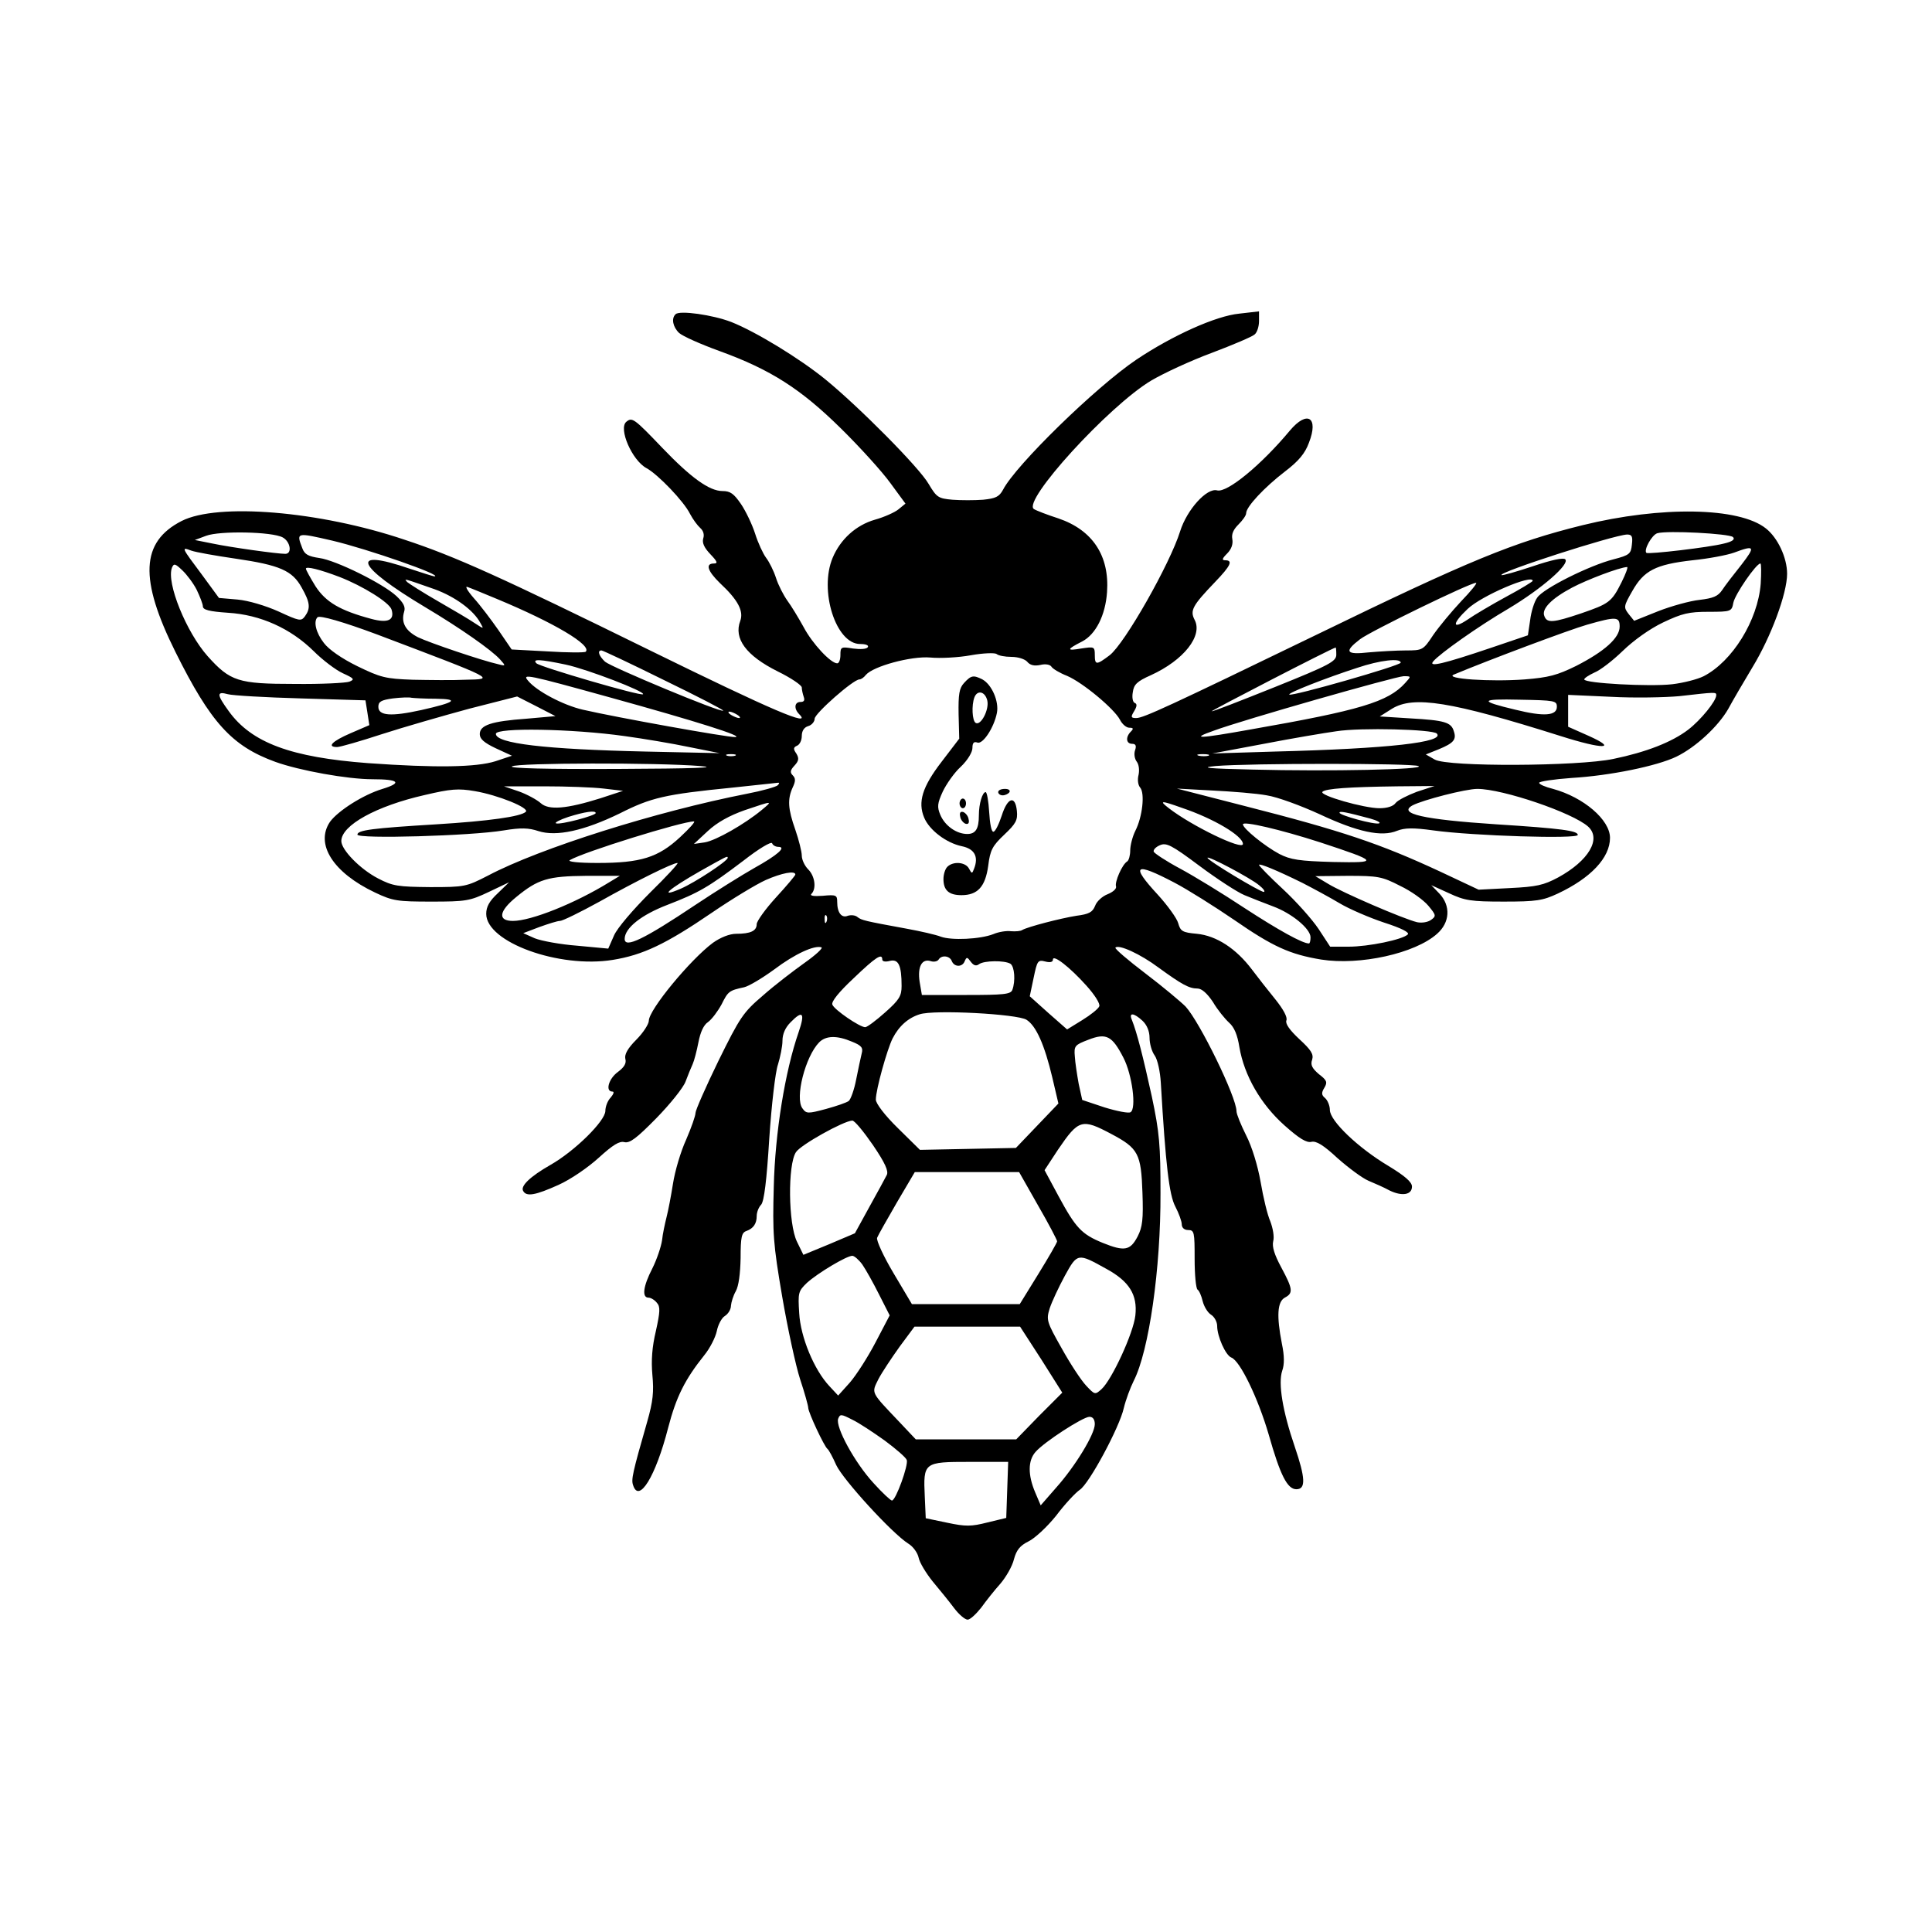 <?xml version="1.0" encoding="UTF-8" standalone="yes"?>
<svg version="1.0" xmlns="http://www.w3.org/2000/svg" width="450pt" height="450pt" viewBox="0 0 600 600" preserveAspectRatio="xMidYMid meet">
  <g transform="translate(0,600) scale(0.1,-0.1)" fill="#000000" stroke="none">
    <path d="M2098 5024 c-14 -13 -8 -40 11 -58 11 -10 67 -35 125 -56 160 -58
253 -118 377 -240 59 -58 128 -134 154 -170 l47 -64 -22 -18 c-11 -9 -44 -24
-73 -32 -59 -17 -107 -61 -131 -118 -43 -102 10 -268 85 -268 18 0 28 -4 24
-10 -4 -6 -23 -7 -46 -4 -37 6 -39 5 -39 -20 0 -14 -4 -26 -10 -26 -20 0 -77
61 -104 112 -16 29 -39 67 -51 83 -12 17 -28 48 -35 70 -7 22 -21 50 -31 63
-9 12 -25 46 -34 75 -9 28 -29 70 -44 92 -22 32 -33 40 -57 40 -41 0 -98 41
-188 135 -87 91 -93 95 -111 80 -25 -21 18 -120 63 -144 35 -19 116 -103 135
-142 9 -17 23 -36 32 -44 9 -8 13 -20 9 -32 -4 -14 3 -29 22 -49 22 -23 24
-29 11 -29 -27 0 -20 -23 19 -61 56 -52 74 -87 63 -117 -21 -55 18 -108 116
-157 41 -20 75 -43 75 -50 0 -7 3 -20 6 -29 4 -11 1 -16 -10 -16 -19 0 -21
-21 -4 -38 42 -42 -84 12 -461 197 -466 229 -607 293 -765 345 -264 89 -580
115 -692 58 -127 -65 -132 -180 -19 -407 109 -219 175 -292 310 -341 75 -27
224 -54 302 -54 82 0 93 -11 31 -30 -60 -18 -138 -68 -163 -102 -47 -69 9
-158 140 -220 55 -26 69 -28 175 -28 107 0 119 2 178 30 l63 30 -35 -34 c-26
-24 -36 -42 -36 -64 0 -88 226 -170 393 -143 93 15 165 49 307 146 63 43 139
89 168 102 50 22 92 30 92 17 0 -3 -27 -35 -60 -71 -33 -36 -60 -74 -60 -83 0
-21 -19 -30 -64 -30 -20 0 -48 -11 -72 -28 -70 -52 -199 -208 -199 -242 0 -10
-17 -37 -39 -59 -27 -27 -37 -46 -34 -59 4 -14 -3 -26 -23 -41 -29 -21 -40
-61 -17 -61 6 0 4 -7 -5 -18 -10 -10 -17 -29 -17 -42 0 -31 -95 -125 -171
-168 -63 -36 -94 -66 -84 -81 10 -18 38 -13 109 19 38 17 92 54 126 85 44 40
64 52 79 48 17 -4 38 12 99 74 43 44 84 95 91 114 7 19 17 43 22 54 5 11 13
42 18 68 6 31 16 54 30 63 12 9 30 33 42 55 20 40 23 43 70 53 14 3 56 28 93
55 65 49 125 76 147 69 6 -2 -18 -24 -52 -48 -35 -25 -94 -70 -130 -102 -61
-52 -71 -67 -138 -203 -39 -80 -71 -153 -71 -161 0 -9 -13 -46 -29 -83 -17
-37 -35 -98 -41 -137 -6 -38 -15 -85 -20 -104 -5 -20 -12 -52 -14 -72 -3 -20
-16 -59 -30 -87 -29 -56 -33 -91 -12 -91 7 0 19 -7 26 -16 11 -12 10 -28 -3
-87 -12 -50 -15 -92 -11 -137 5 -52 2 -82 -16 -145 -46 -160 -50 -180 -44
-197 18 -58 70 26 109 178 25 96 52 150 112 225 18 22 35 56 39 75 4 20 15 41
25 47 11 7 19 21 19 32 1 11 7 31 15 45 9 16 14 54 15 103 0 65 3 79 18 84 22
8 32 23 32 47 0 11 6 27 14 35 9 11 17 75 25 205 7 105 19 208 27 230 7 23 14
56 14 74 0 21 9 41 25 57 38 39 46 30 25 -31 -42 -121 -73 -312 -77 -479 -4
-145 -2 -177 26 -341 17 -99 42 -215 56 -258 14 -42 25 -82 25 -88 0 -14 50
-121 60 -128 4 -3 16 -25 27 -50 21 -45 173 -212 224 -244 15 -9 29 -29 32
-44 3 -15 23 -48 44 -74 21 -25 51 -62 66 -82 15 -20 34 -36 42 -36 8 0 26 17
42 37 15 21 42 55 60 75 17 20 37 54 42 76 8 29 19 42 45 55 19 9 58 45 86 80
27 36 60 71 73 80 29 18 124 195 137 254 6 25 20 63 31 85 47 92 84 348 83
583 0 147 -3 187 -27 300 -27 123 -46 198 -62 238 -10 23 6 22 33 -3 14 -13
22 -33 22 -53 0 -18 7 -43 16 -55 9 -13 17 -50 19 -85 15 -256 26 -348 45
-384 11 -21 20 -46 20 -55 0 -11 8 -18 20 -18 19 0 20 -7 20 -89 0 -50 4 -92
9 -96 5 -3 12 -19 16 -36 4 -16 15 -35 26 -42 10 -6 19 -22 19 -35 0 -32 26
-91 44 -98 27 -10 83 -126 116 -239 36 -127 58 -170 86 -170 30 0 28 35 -5
132 -38 111 -52 197 -39 236 7 19 7 46 -1 84 -17 87 -14 130 9 143 27 14 25
27 -11 94 -21 39 -29 64 -25 81 4 14 -1 41 -9 62 -9 20 -22 75 -30 122 -9 51
-27 110 -45 145 -16 32 -30 66 -30 75 0 44 -114 277 -158 325 -15 15 -71 62
-125 103 -54 41 -96 77 -93 80 10 11 78 -20 134 -62 73 -53 95 -65 121 -65 13
0 30 -15 48 -42 14 -24 37 -52 50 -64 16 -14 26 -38 32 -76 15 -88 66 -177
140 -243 46 -41 69 -55 84 -51 15 3 37 -10 81 -51 34 -30 77 -62 96 -70 19 -8
49 -21 65 -30 39 -19 70 -14 70 12 0 14 -22 33 -73 64 -94 56 -182 140 -182
174 0 13 -7 30 -15 37 -11 9 -12 16 -2 32 10 17 8 23 -17 42 -21 18 -27 29
-21 45 5 17 -3 30 -40 64 -30 28 -44 48 -40 58 4 10 -10 35 -34 65 -22 27 -55
69 -73 93 -49 65 -110 105 -171 111 -45 4 -51 8 -58 33 -4 15 -33 55 -63 88
-86 93 -73 103 51 38 42 -22 126 -75 186 -116 120 -83 173 -107 270 -123 120
-19 292 19 360 80 40 35 43 87 7 125 l-25 26 55 -25 c49 -23 68 -26 170 -26
101 0 121 3 168 25 102 48 162 111 162 173 0 56 -82 126 -177 152 -24 6 -43
14 -43 19 0 4 45 11 101 15 119 7 265 37 325 66 60 29 130 94 161 148 14 26
48 84 75 129 58 95 108 230 108 291 0 50 -29 112 -66 141 -83 66 -325 70 -569
10 -214 -53 -349 -108 -830 -342 -452 -219 -534 -257 -556 -257 -17 0 -18 3
-7 21 9 15 10 23 2 26 -6 2 -9 17 -6 33 3 24 13 34 56 53 103 47 162 123 136
172 -15 29 -7 44 64 118 48 50 56 67 31 67 -11 0 -10 5 6 21 13 13 19 29 16
45 -3 16 4 30 19 45 13 13 24 28 24 35 0 20 56 80 121 130 42 32 62 56 74 89
31 79 -5 102 -59 38 -89 -107 -195 -194 -226 -186 -32 9 -94 -60 -115 -127
-31 -100 -172 -349 -219 -385 -41 -31 -46 -31 -46 1 0 26 -2 26 -42 20 -47 -8
-46 -3 3 22 42 22 72 81 77 153 8 113 -45 193 -151 229 -34 11 -68 24 -76 29
-38 24 232 320 364 399 39 23 123 62 188 86 66 25 125 50 133 57 8 6 14 25 14
42 l0 30 -61 -7 c-73 -7 -208 -68 -320 -143 -126 -85 -375 -328 -414 -404 -12
-22 -23 -27 -62 -31 -26 -2 -69 -2 -95 0 -44 4 -49 7 -74 49 -29 51 -218 241
-321 325 -80 65 -216 148 -292 178 -57 22 -161 37 -173 24z m-1220 -693 c24
-13 30 -51 8 -51 -25 0 -169 20 -226 32 l-55 11 35 13 c42 16 205 13 238 -5z
m4504 1 c7 -7 -2 -14 -28 -20 -46 -12 -235 -34 -241 -29 -9 9 17 56 34 61 30
9 224 -1 235 -12z m-4350 -11 c110 -26 348 -109 317 -111 -3 0 -38 11 -77 24
-189 65 -167 9 49 -120 109 -65 206 -133 232 -162 18 -20 18 -21 -5 -15 -50
11 -215 67 -250 84 -39 20 -53 46 -43 79 5 15 -2 28 -24 49 -42 39 -188 111
-239 118 -34 5 -46 11 -53 30 -19 50 -20 50 93 24z m4036 -12 c-3 -29 -7 -33
-57 -46 -75 -19 -219 -91 -237 -119 -9 -12 -19 -44 -22 -70 l-7 -47 -115 -39
c-148 -50 -195 -61 -179 -42 20 24 140 109 234 164 102 61 191 138 176 153 -6
6 -43 -2 -102 -22 -51 -17 -94 -29 -96 -27 -10 9 347 124 390 126 15 0 18 -6
15 -31z m-4336 -44 c137 -20 176 -37 205 -90 26 -46 28 -64 10 -89 -12 -16
-17 -15 -82 15 -40 18 -94 34 -127 37 l-58 5 -52 71 c-65 87 -66 88 -34 76 14
-5 76 -16 138 -25z m4676 -19 c-24 -30 -51 -65 -60 -79 -13 -19 -28 -25 -70
-30 -29 -3 -87 -19 -128 -35 l-75 -30 -17 21 c-16 21 -16 24 11 71 36 64 72
83 187 96 50 5 108 16 130 24 64 24 66 19 22 -38z m-4797 -78 c10 -21 19 -44
19 -51 0 -11 20 -16 78 -20 101 -6 195 -49 266 -119 28 -28 69 -59 91 -69 35
-16 37 -19 20 -26 -11 -4 -87 -8 -170 -7 -175 0 -200 8 -270 86 -66 74 -129
228 -111 275 6 14 10 13 32 -8 14 -13 35 -41 45 -61z m4857 19 c-9 -114 -88
-241 -177 -287 -20 -10 -64 -21 -98 -25 -70 -8 -273 3 -273 15 0 4 14 13 31
21 18 7 57 37 88 67 34 33 84 69 126 89 59 28 80 33 141 33 70 0 72 1 77 28 5
26 71 122 84 122 3 0 3 -29 1 -63z m-4413 21 c72 -28 154 -79 161 -101 10 -33
-11 -43 -63 -29 -97 26 -141 52 -173 101 -16 26 -30 51 -30 55 0 8 42 -2 105
-26z m3981 -16 c-31 -62 -39 -67 -126 -97 -86 -29 -106 -31 -114 -8 -9 22 22
54 86 88 45 24 147 63 171 64 4 1 -4 -21 -17 -47z m-3686 -22 c63 -23 121 -65
142 -105 11 -19 11 -19 -18 0 -16 11 -67 41 -114 68 -47 27 -89 54 -95 59 -11
12 -15 13 85 -22z m3410 26 c0 -2 -37 -25 -82 -49 -46 -25 -100 -57 -120 -71
-49 -33 -49 -13 0 33 43 41 202 109 202 87z m-222 -63 c-30 -32 -69 -79 -87
-105 -31 -47 -33 -48 -85 -48 -29 0 -81 -3 -115 -6 -71 -8 -78 2 -27 41 33 25
341 175 360 175 5 0 -16 -26 -46 -57z m-2995 7 c178 -74 296 -144 276 -164 -3
-3 -56 -3 -118 1 l-112 6 -41 60 c-23 33 -57 78 -77 100 -20 23 -28 38 -19 34
9 -3 50 -20 91 -37z m-373 -110 c375 -142 369 -139 275 -141 -38 -2 -112 -1
-163 0 -85 3 -100 7 -172 42 -49 24 -89 52 -104 72 -25 32 -33 67 -20 80 7 7
82 -15 184 -53z m3860 24 c0 -35 -47 -77 -135 -122 -59 -29 -85 -36 -160 -42
-106 -8 -251 2 -220 15 110 46 361 140 414 155 91 26 101 25 101 -6z m-880
-87 c0 -21 -20 -32 -189 -100 -105 -42 -194 -77 -198 -76 -6 0 373 196 385
198 1 1 2 -9 2 -22z m-2088 -79 c103 -50 186 -93 184 -95 -7 -7 -347 135 -367
152 -19 18 -25 35 -11 35 4 0 91 -41 194 -92z m1079 72 c21 0 42 -7 49 -15 9
-11 22 -14 41 -10 16 4 30 1 34 -5 4 -7 26 -20 49 -29 49 -21 146 -102 164
-136 7 -14 20 -25 29 -25 13 0 14 -3 5 -12 -17 -17 -15 -38 4 -38 11 0 14 -6
9 -20 -4 -12 -1 -27 5 -35 7 -9 9 -26 6 -41 -4 -15 -2 -32 5 -40 15 -18 7 -91
-15 -134 -9 -18 -16 -46 -16 -61 0 -15 -4 -30 -9 -34 -16 -9 -40 -65 -35 -78
2 -7 -9 -17 -26 -24 -16 -6 -34 -22 -39 -36 -8 -20 -19 -26 -58 -31 -50 -8
-150 -34 -168 -44 -5 -4 -21 -5 -35 -4 -14 2 -39 -2 -55 -9 -41 -16 -130 -20
-163 -8 -15 6 -63 17 -107 25 -131 24 -139 26 -152 36 -7 6 -20 7 -30 4 -19
-8 -33 9 -33 43 0 21 -3 23 -45 19 -28 -2 -41 0 -35 6 16 16 11 55 -10 76 -11
11 -20 30 -20 43 0 12 -9 48 -20 80 -23 65 -25 95 -8 132 9 19 9 28 0 37 -9 9
-8 16 5 30 14 15 15 23 6 38 -10 14 -9 19 2 24 8 3 15 16 15 30 0 16 7 27 20
31 11 3 20 14 20 23 0 16 120 122 139 122 5 0 14 6 20 14 23 27 141 59 200 54
31 -3 88 0 126 7 39 7 74 8 80 4 5 -5 26 -9 46 -9z m-1384 -24 c66 -14 248
-84 240 -92 -6 -7 -320 85 -331 96 -14 14 10 13 91 -4z m2593 6 c0 -9 -339
-106 -346 -99 -5 5 115 52 211 83 71 24 135 31 135 16z m-2459 -107 c275 -76
423 -123 392 -124 -24 -1 -369 61 -473 85 -61 14 -144 58 -170 90 -20 23 -2
19 251 -51z m2473 44 c-53 -59 -141 -85 -478 -144 -167 -30 -190 -30 -116 -4
92 34 563 168 589 169 24 0 24 0 5 -21z m-3429 -48 l200 -6 6 -38 6 -39 -58
-25 c-58 -25 -75 -43 -42 -43 9 0 72 18 139 40 68 22 190 57 271 79 l149 38
59 -30 60 -31 -90 -8 c-110 -8 -145 -20 -145 -48 0 -15 14 -27 50 -44 l50 -23
-51 -17 c-60 -19 -185 -21 -396 -6 -239 18 -362 63 -433 162 -37 51 -38 62 -2
52 15 -4 117 -10 227 -13z m4395 10 c0 -18 -48 -77 -87 -107 -51 -39 -131 -70
-233 -91 -110 -23 -513 -25 -554 -2 l-28 16 40 16 c46 19 56 30 47 56 -8 28
-29 34 -135 40 l-95 6 38 24 c67 41 182 23 524 -85 132 -42 180 -41 86 1 l-63
28 0 49 0 50 133 -6 c72 -4 168 -2 212 2 114 13 115 13 115 3z m-3977 -11 c75
-1 62 -11 -44 -35 -95 -21 -134 -18 -134 10 0 16 9 21 45 26 25 3 51 4 58 2 8
-1 41 -3 75 -3z m3482 -25 c0 -28 -40 -31 -129 -9 -114 27 -111 34 14 31 108
-2 115 -3 115 -22z m-2545 -25 c8 -5 11 -10 5 -10 -5 0 -17 5 -25 10 -8 5 -10
10 -5 10 6 0 17 -5 25 -10z m-350 -66 c58 -8 148 -23 200 -34 l95 -19 -230 5
c-313 7 -465 25 -465 55 0 20 237 16 400 -7z m2522 8 c27 -27 -149 -47 -502
-56 l-195 -6 160 30 c88 17 189 34 225 39 76 12 299 6 312 -7z m-2179 -69 c-7
-2 -19 -2 -25 0 -7 3 -2 5 12 5 14 0 19 -2 13 -5z m1470 0 c-7 -2 -21 -2 -30
0 -10 3 -4 5 12 5 17 0 24 -2 18 -5z m-1578 -32 c61 -5 -22 -8 -255 -9 -226
-1 -340 2 -330 8 17 11 449 12 585 1z m2230 0 c26 -11 -278 -17 -515 -11 -138
3 -167 6 -115 11 108 9 607 9 630 0z m-1990 -60 c-6 -5 -48 -17 -95 -26 -281
-55 -643 -169 -804 -254 -68 -35 -73 -36 -180 -36 -100 1 -116 3 -162 27 -56
29 -114 89 -114 116 0 49 109 109 259 143 81 19 104 21 156 12 71 -12 170 -52
158 -64 -15 -15 -115 -29 -278 -39 -198 -12 -245 -18 -245 -32 0 -14 352 -4
454 13 54 9 78 8 108 -2 56 -18 142 1 253 55 97 49 139 59 350 80 72 8 134 14
140 15 6 1 6 -2 0 -8z m-540 -10 l60 -7 -70 -23 c-105 -33 -161 -38 -186 -15
-11 10 -42 27 -67 36 l-47 16 125 0 c69 0 152 -3 185 -7z m2525 -10 c-29 -11
-59 -26 -66 -35 -7 -10 -26 -16 -50 -16 -48 0 -188 40 -177 51 10 10 82 15
233 17 l115 1 -55 -18z m-466 -11 c33 -5 106 -32 165 -59 117 -55 192 -71 240
-51 23 9 49 10 113 1 123 -17 448 -27 448 -14 0 13 -49 20 -253 33 -227 15
-307 33 -260 59 33 17 165 51 201 51 79 0 296 -74 344 -117 42 -38 2 -106 -93
-158 -45 -24 -67 -29 -150 -33 l-97 -5 -119 56 c-187 87 -306 127 -608 204
l-210 54 110 -6 c61 -3 137 -9 169 -15z m-1569 -46 c-52 -43 -141 -94 -176
-100 l-34 -5 43 40 c29 27 67 48 115 65 89 30 88 30 52 0z m1306 7 c98 -33
189 -87 189 -112 0 -21 -159 56 -230 111 -31 24 -26 25 41 1z m-1821 -16 c0
-8 -110 -37 -123 -32 -6 2 11 11 38 20 51 16 85 21 85 12z m2405 -17 c22 -6
34 -13 28 -15 -14 -5 -123 25 -123 33 0 6 20 2 95 -18z m-2143 -58 c-68 -63
-122 -80 -256 -80 -62 0 -95 4 -86 9 42 25 348 120 385 120 6 0 -14 -22 -43
-49z m1988 -16 c182 -60 185 -64 40 -61 -105 3 -132 7 -167 25 -45 24 -113 79
-113 92 0 11 116 -16 240 -56z m-1683 -14 c27 0 -3 -26 -75 -66 -37 -21 -119
-72 -182 -114 -160 -107 -220 -136 -220 -106 0 34 52 75 133 106 98 38 126 54
237 138 46 36 86 60 88 53 2 -6 11 -11 19 -11z m1448 -150 c22 -9 62 -25 89
-35 57 -21 116 -69 116 -96 0 -10 -2 -19 -5 -19 -20 0 -94 41 -200 110 -68 45
-158 100 -201 123 -43 23 -79 47 -81 52 -2 6 7 15 19 20 20 9 36 1 123 -64 55
-41 118 -82 140 -91z m-1605 116 c0 -10 -102 -77 -146 -96 -70 -30 -39 -2 61
55 82 46 85 48 85 41z m1650 -85 c14 -11 20 -20 15 -21 -12 0 -175 98 -175
106 0 8 134 -63 160 -85z m-1891 -23 c-53 -53 -102 -110 -112 -133 l-18 -41
-96 9 c-53 4 -112 15 -132 23 l-36 16 50 19 c28 10 56 19 64 19 8 0 63 27 123
60 114 64 227 120 242 120 5 0 -34 -42 -85 -92z m2026 30 c33 -17 85 -45 115
-63 30 -18 93 -45 138 -60 56 -18 80 -31 74 -37 -16 -16 -122 -38 -184 -38
l-57 0 -36 55 c-20 30 -70 86 -111 124 -41 38 -74 72 -74 75 0 6 56 -17 135
-56z m-2153 2 c-107 -66 -243 -120 -299 -120 -48 0 -44 30 10 74 68 56 99 65
217 66 l105 0 -33 -20z m2456 -11 c34 -16 73 -44 88 -62 24 -29 25 -32 8 -44
-10 -7 -28 -10 -43 -7 -42 10 -232 92 -276 119 l-40 24 101 1 c93 0 106 -2
162 -31z m-1781 -111 c-3 -8 -6 -5 -6 6 -1 11 2 17 5 13 3 -3 4 -12 1 -19z
m173 -118 c0 -6 10 -8 24 -4 26 6 36 -13 36 -78 0 -31 -7 -43 -51 -82 -28 -25
-56 -46 -62 -46 -17 0 -96 54 -102 70 -4 9 20 39 66 82 69 66 89 79 89 58z
m216 -5 c8 -19 33 -19 40 0 6 14 8 13 19 -2 9 -12 17 -14 26 -7 16 11 78 12
97 1 13 -9 16 -54 6 -81 -5 -14 -27 -16 -144 -16 l-137 0 -7 41 c-7 47 7 73
35 64 9 -3 20 -1 24 5 9 15 35 12 41 -5z m418 -76 c26 -29 43 -56 40 -64 -3
-8 -27 -27 -53 -43 l-47 -29 -58 51 -58 52 12 57 c11 53 13 57 36 51 15 -4 24
-2 24 6 0 17 52 -23 104 -81z m-186 -106 c30 -19 56 -78 80 -179 l19 -81 -66
-69 -66 -69 -149 -3 -149 -3 -68 67 c-41 40 -69 77 -69 89 0 31 35 156 52 190
20 39 49 64 84 75 45 15 304 1 332 -17z m301 -118 c27 -52 41 -158 22 -169 -6
-4 -42 3 -81 15 l-69 23 -11 50 c-5 28 -11 66 -12 85 -3 33 0 36 42 52 56 22
74 12 109 -56z m-843 50 c30 -12 35 -19 30 -37 -3 -13 -11 -49 -17 -80 -6 -32
-17 -62 -23 -67 -6 -5 -38 -16 -71 -25 -56 -15 -61 -15 -73 2 -24 32 9 161 52
205 21 21 55 22 102 2z m65 -321 c38 -56 49 -81 43 -93 -5 -10 -29 -54 -54
-99 l-45 -82 -80 -34 -80 -33 -20 41 c-27 55 -29 239 -3 278 15 23 148 97 175
98 7 0 35 -34 64 -76z m741 34 c83 -44 92 -61 96 -182 3 -82 0 -107 -15 -136
-23 -44 -41 -47 -108 -20 -66 27 -84 46 -138 146 l-43 80 42 64 c64 94 74 97
166 48z m-228 -222 c33 -57 59 -107 59 -111 0 -4 -26 -49 -58 -101 l-58 -94
-167 0 -168 0 -57 96 c-31 52 -54 102 -51 110 3 8 31 57 61 109 l56 95 162 0
162 0 59 -104z m-546 -183 c11 -16 34 -57 52 -93 l33 -65 -44 -84 c-24 -46
-60 -102 -80 -125 l-36 -40 -27 29 c-48 51 -90 153 -94 227 -4 63 -3 68 24 94
33 30 123 84 141 84 6 0 20 -12 31 -27z m757 -13 c72 -39 98 -81 91 -145 -6
-55 -73 -200 -105 -229 -20 -18 -21 -18 -48 11 -16 17 -50 69 -76 116 -47 83
-48 88 -37 124 7 21 28 66 47 101 39 71 40 71 128 22z m-201 -282 l65 -103
-72 -72 -71 -73 -156 0 -156 0 -50 53 c-91 96 -88 89 -66 134 11 21 41 66 66
101 l46 62 164 0 164 0 66 -102z m-486 -252 c35 -26 65 -52 68 -60 6 -15 -34
-126 -46 -126 -4 0 -30 24 -57 54 -59 64 -119 175 -110 200 6 15 9 15 44 -3
21 -10 66 -40 101 -65z m652 51 c0 -31 -61 -131 -120 -197 l-48 -55 -17 40
c-23 54 -23 99 1 126 27 31 146 108 167 109 11 0 17 -8 17 -23z m-272 -204
l-3 -87 -58 -14 c-51 -13 -68 -13 -125 -1 l-67 14 -3 67 c-5 107 -3 108 139
108 l120 0 -3 -87z"/>
    <path d="M2994 3879 c-15 -16 -18 -35 -17 -97 l2 -76 -55 -72 c-60 -78 -74
-125 -54 -173 16 -39 69 -79 117 -89 39 -8 53 -32 38 -70 -6 -16 -7 -16 -16 1
-11 20 -49 23 -67 5 -7 -7 -12 -24 -12 -38 0 -35 17 -50 56 -50 50 0 74 26 83
91 6 49 13 62 50 97 36 34 42 45 39 74 -5 49 -29 42 -47 -15 -9 -27 -20 -50
-26 -50 -6 -1 -11 26 -13 61 -2 34 -7 62 -11 62 -10 0 -21 -36 -21 -72 0 -42
-10 -58 -36 -58 -34 0 -70 26 -84 60 -10 24 -9 35 8 72 11 23 36 59 56 77 21
20 36 45 36 58 0 15 4 21 15 17 17 -7 52 46 61 92 7 36 -16 88 -45 104 -28 14
-35 13 -57 -11z m72 -54 c7 -28 -20 -80 -36 -70 -11 7 -13 55 -4 79 9 24 33
19 40 -9z"/>
    <path d="M3100 3540 c0 -5 6 -10 14 -10 8 0 18 5 21 10 3 6 -3 10 -14 10 -12
0 -21 -4 -21 -10z"/>
    <path d="M2980 3505 c0 -8 5 -15 10 -15 6 0 10 7 10 15 0 8 -4 15 -10 15 -5 0
-10 -7 -10 -15z"/>
    <path d="M2982 3464 c1 -9 9 -19 16 -22 9 -3 13 2 10 14 -1 9 -9 19 -16 22 -9
3 -13 -2 -10 -14z"/>
  </g>
</svg>
